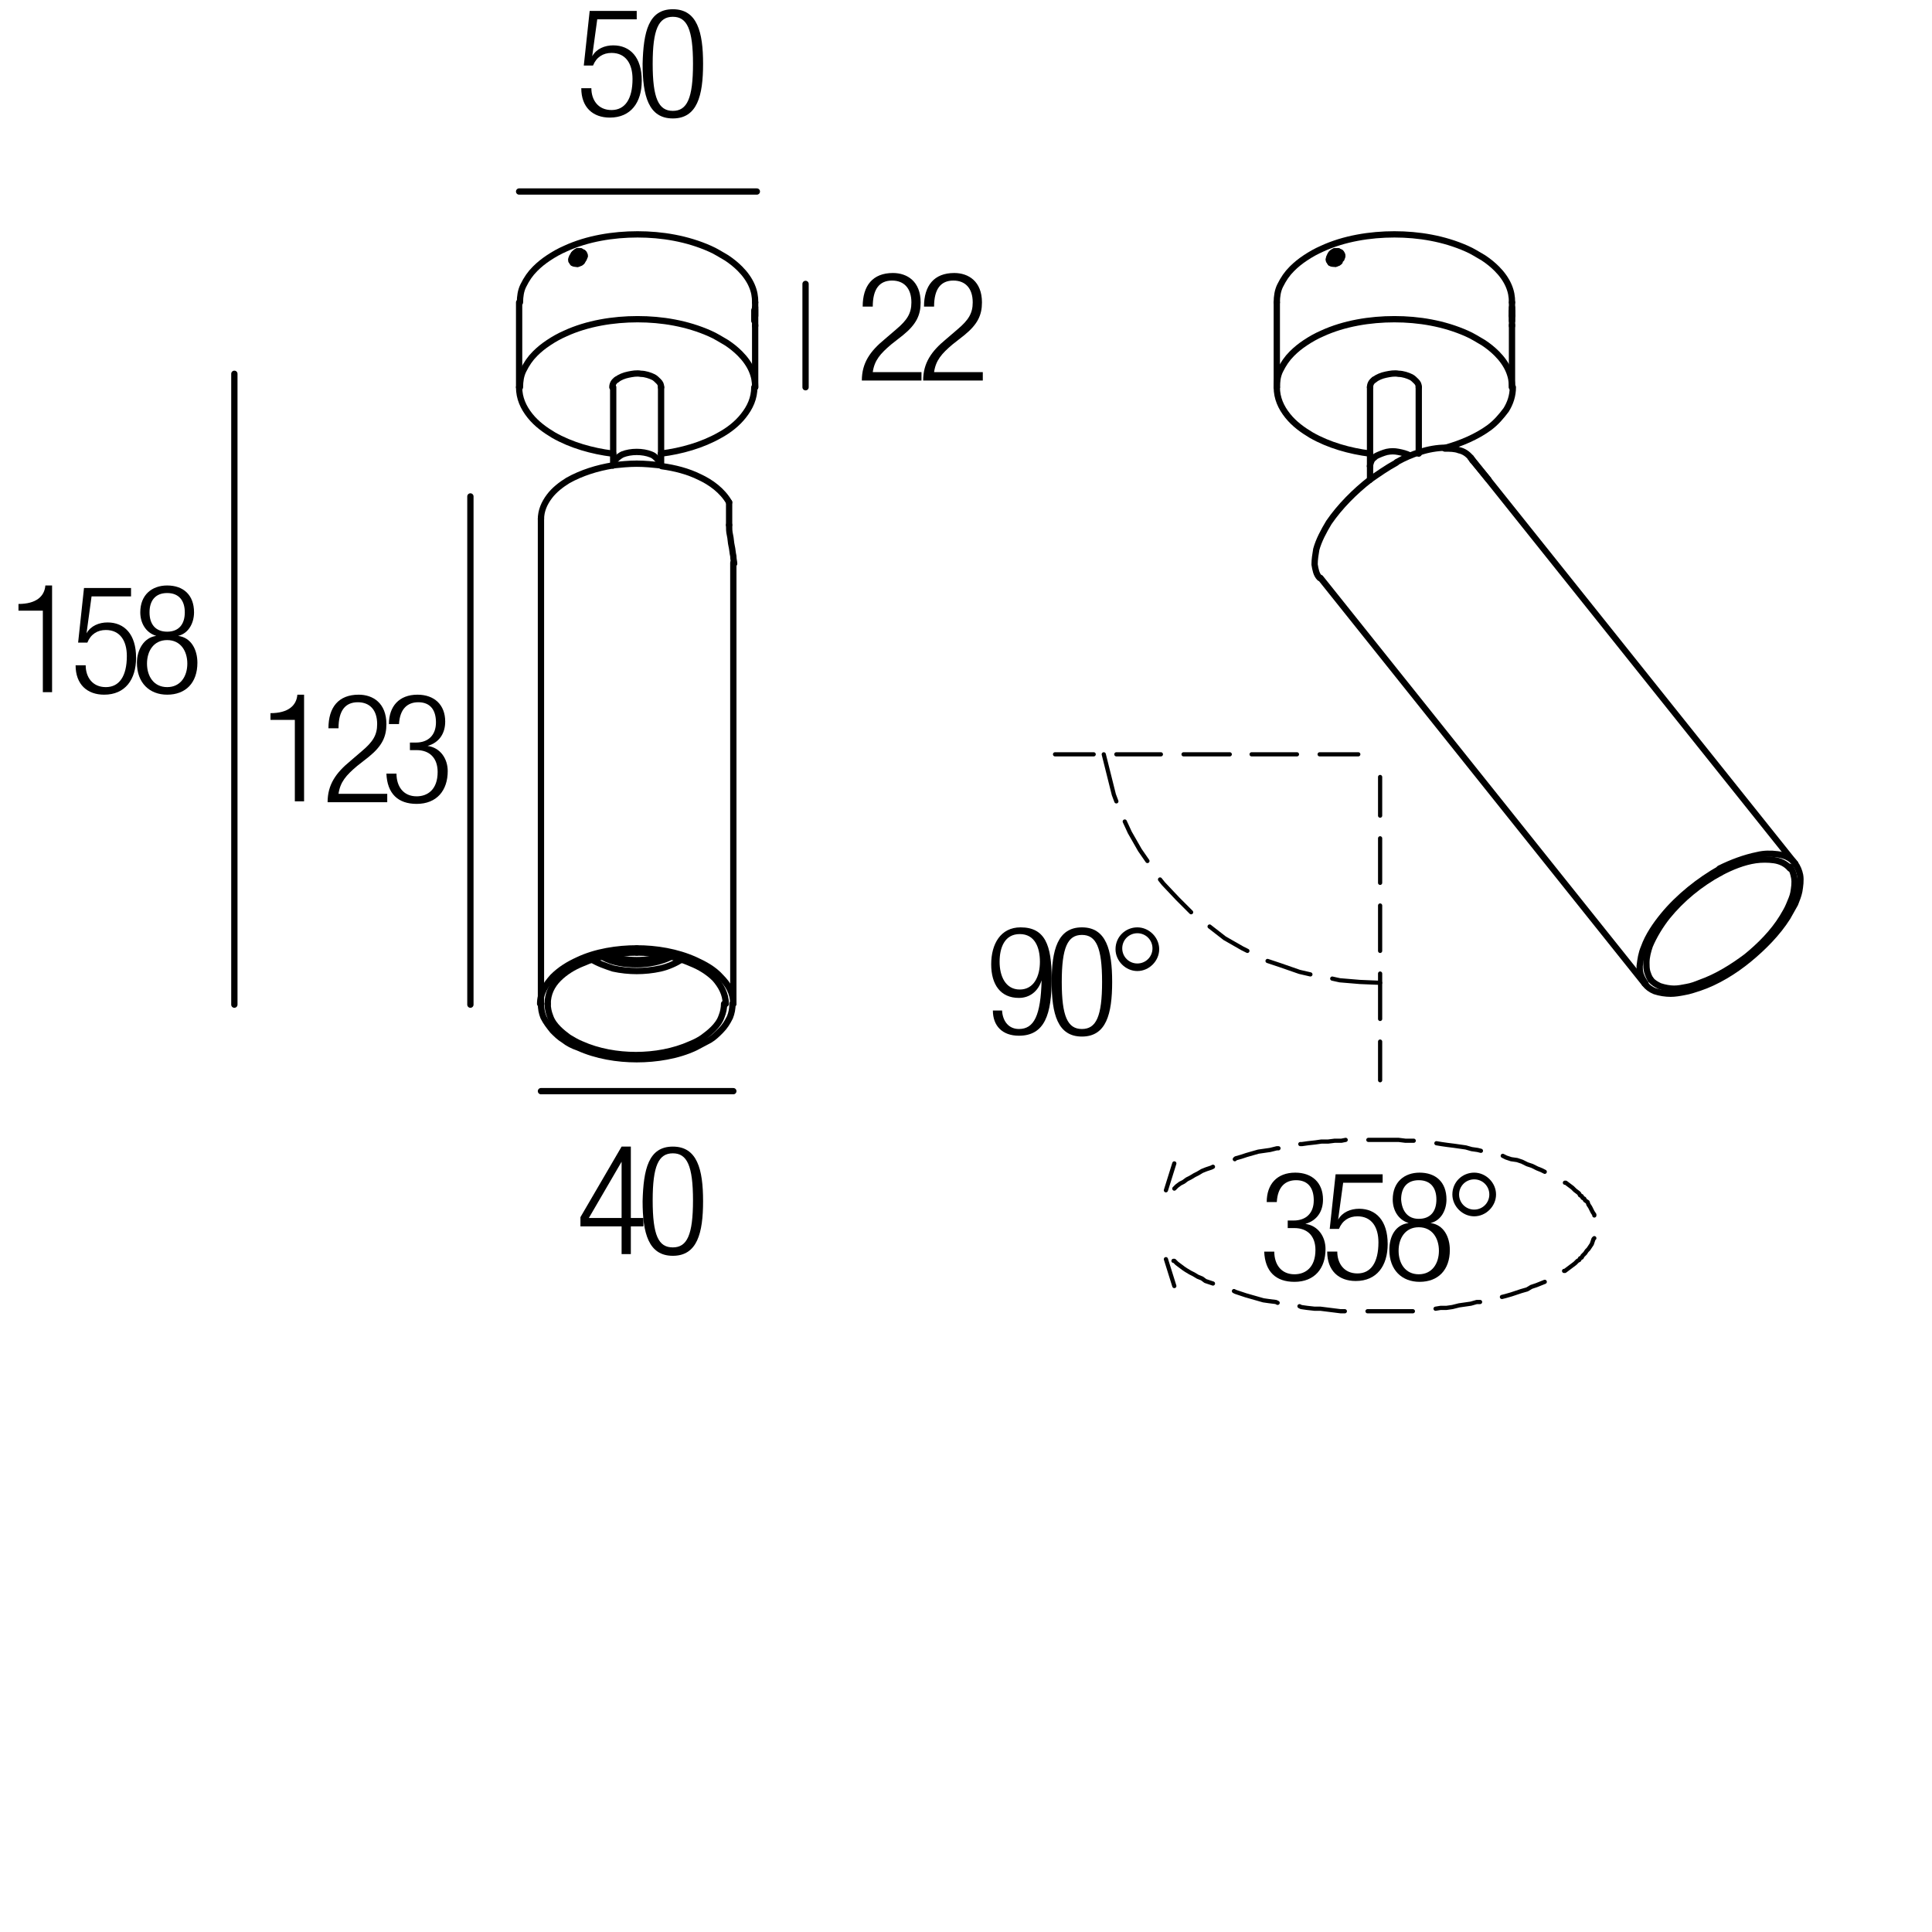 <?xml version="1.0" encoding="utf-8"?>
<!-- Generator: Adobe Illustrator 19.0.0, SVG Export Plug-In . SVG Version: 6.00 Build 0)  -->
<svg version="1.1" id="Livello_1" xmlns="http://www.w3.org/2000/svg" xmlns:xlink="http://www.w3.org/1999/xlink" x="0px" y="0px"
	 viewBox="0 0 230 230" enable-background="new 0 0 230 230" xml:space="preserve">
<g>
	<rect x="68.5" y="1" fill="none" width="47.3" height="36.7"/>
	<path d="M75.8,1.3v1h-4.7l-0.6,4.4l0,0c0.5-0.9,1.5-1.3,2.5-1.3c2,0,3.4,1.4,3.4,4.2c0,2.6-1.3,4.4-3.8,4.4c-2,0-3.4-1.2-3.4-3.5
		h1.2c0,1.4,0.8,2.6,2.4,2.6s2.5-1.3,2.5-3.7c0-1.8-0.8-3.1-2.5-3.1c-1,0-1.8,0.5-2.2,1.5h-1.1l0.7-6.5H75.8z"/>
	<path d="M80.1,1.1c2.9,0,3.6,2.7,3.6,6.5c0,3.8-0.7,6.5-3.6,6.5s-3.6-2.7-3.6-6.5C76.6,3.8,77.2,1.1,80.1,1.1z M80.1,13.2
		c1.7,0,2.4-1.5,2.4-5.6c0-4.1-0.7-5.6-2.4-5.6s-2.4,1.5-2.4,5.6C77.7,11.7,78.4,13.2,80.1,13.2z"/>
</g>
<g>
	<rect x="68.5" y="136.4" fill="none" width="47.3" height="36.7"/>
	<path d="M74,146h-4.9v-1.1l4.9-8.4h1.1v8.5h1.5v1h-1.5v3.3H74V146z M74,145v-6.7h0l-3.9,6.7H74z"/>
	<path d="M80.1,136.5c2.9,0,3.6,2.7,3.6,6.5c0,3.8-0.7,6.5-3.6,6.5s-3.6-2.7-3.6-6.5C76.6,139.2,77.2,136.5,80.1,136.5z M80.1,148.5
		c1.7,0,2.4-1.5,2.4-5.6c0-4.1-0.7-5.6-2.4-5.6s-2.4,1.5-2.4,5.6C77.7,147.1,78.4,148.5,80.1,148.5z"/>
</g>
<g>
	<rect x="101.8" y="32.4" fill="none" width="47.3" height="36.7"/>
	<path d="M102.7,36.5c0-2.5,1.2-4,3.6-4c1.7,0,3.3,1,3.3,3.5c0,1.5-0.5,2.6-2.1,3.9l-1.4,1.1c-1.3,1.1-2,1.9-2.2,3.3h5.8v1h-7.1
		c0-2.1,1-3.5,2.7-4.9l1.4-1.2c1.3-1.1,1.8-1.9,1.8-3.2c0-1.7-0.9-2.6-2.3-2.6c-1.5,0-2.3,1-2.3,3.1H102.7z"/>
	<path d="M110,36.5c0-2.5,1.2-4,3.6-4c1.7,0,3.3,1,3.3,3.5c0,1.5-0.5,2.6-2.1,3.9l-1.4,1.1c-1.3,1.1-2,1.9-2.2,3.3h5.8v1h-7.1
		c0-2.1,1-3.5,2.7-4.9l1.4-1.2c1.3-1.1,1.8-1.9,1.8-3.2c0-1.7-0.9-2.6-2.3-2.6c-1.5,0-2.3,1-2.3,3.1H110z"/>
</g>
<g>
	<rect x="1" y="69.6" fill="none" width="47.3" height="36.7"/>
	<path d="M5.1,72.7H2.2v-0.8c2.1,0,3.1-0.9,3.2-2.2h0.8v12.7H5.1V72.7z"/>
	<path d="M15.6,70v1h-4.7l-0.6,4.4l0,0c0.5-0.9,1.5-1.3,2.5-1.3c2,0,3.4,1.4,3.4,4.2c0,2.6-1.3,4.4-3.8,4.4c-2,0-3.4-1.2-3.4-3.5
		h1.2c0,1.4,0.8,2.6,2.4,2.6s2.5-1.3,2.5-3.7c0-1.8-0.8-3.1-2.5-3.1c-1,0-1.8,0.5-2.2,1.5H9.3L10,70H15.6z"/>
	<path d="M18.6,75.7L18.6,75.7c-1.3-0.4-1.9-1.6-1.9-2.8c0-2.1,1.4-3.2,3.2-3.2c1.9,0,3.2,1.1,3.2,3.2c0,1.2-0.6,2.5-1.9,2.8v0
		c1.6,0.2,2.3,1.7,2.3,3.2c0,2.4-1.4,3.8-3.6,3.8c-2.1,0-3.6-1.4-3.6-3.8C16.3,77.4,17.1,75.9,18.6,75.7z M19.9,81.8
		c1.6,0,2.4-1.3,2.4-2.8c0-1.5-0.8-2.8-2.4-2.8s-2.4,1.3-2.4,2.8C17.5,80.5,18.3,81.8,19.9,81.8z M19.9,75.2c1.4,0,2.1-0.9,2.1-2.3
		c0-1.4-0.7-2.3-2.1-2.3c-1.4,0-2.1,0.9-2.1,2.3C17.8,74.3,18.5,75.2,19.9,75.2z"/>
</g>
<g>
	<g>
		<rect x="154.6" y="90.1" width="0" height="0"/>
		
			<polyline fill="none" stroke="#000000" stroke-width="0.5" stroke-linecap="round" stroke-linejoin="round" stroke-miterlimit="10" points="
			131.4,89.8 132,92.2 132.6,94.6 132.9,95.4 		"/>
		
			<polyline fill="none" stroke="#000000" stroke-width="0.5" stroke-linecap="round" stroke-linejoin="round" stroke-miterlimit="10" points="
			133.9,97.8 134.5,99.1 135.7,101.2 136.6,102.5 		"/>
		
			<polyline fill="none" stroke="#000000" stroke-width="0.5" stroke-linecap="round" stroke-linejoin="round" stroke-miterlimit="10" points="
			138.1,104.7 138.5,105.2 140.2,107 141.8,108.6 		"/>
		
			<polyline fill="none" stroke="#000000" stroke-width="0.5" stroke-linecap="round" stroke-linejoin="round" stroke-miterlimit="10" points="
			144,110.3 145.8,111.7 147.9,112.9 148.5,113.2 		"/>
		
			<polyline fill="none" stroke="#000000" stroke-width="0.5" stroke-linecap="round" stroke-linejoin="round" stroke-miterlimit="10" points="
			150.9,114.4 152.4,114.9 154.7,115.7 156,116 		"/>
		
			<polyline fill="none" stroke="#000000" stroke-width="0.5" stroke-linecap="round" stroke-linejoin="round" stroke-miterlimit="10" points="
			158.6,116.5 159.5,116.7 161.9,116.9 164.3,117 		"/>
		
			<line fill="none" stroke="#000000" stroke-width="0.5" stroke-linecap="round" stroke-linejoin="round" stroke-miterlimit="10" x1="161.7" y1="89.8" x2="157.1" y2="89.8"/>
		
			<line fill="none" stroke="#000000" stroke-width="0.5" stroke-linecap="round" stroke-linejoin="round" stroke-miterlimit="10" x1="154.4" y1="89.8" x2="149" y2="89.8"/>
		
			<line fill="none" stroke="#000000" stroke-width="0.5" stroke-linecap="round" stroke-linejoin="round" stroke-miterlimit="10" x1="146.4" y1="89.8" x2="140.9" y2="89.8"/>
		
			<line fill="none" stroke="#000000" stroke-width="0.5" stroke-linecap="round" stroke-linejoin="round" stroke-miterlimit="10" x1="138.2" y1="89.8" x2="132.9" y2="89.8"/>
		
			<line fill="none" stroke="#000000" stroke-width="0.5" stroke-linecap="round" stroke-linejoin="round" stroke-miterlimit="10" x1="130.2" y1="89.8" x2="125.6" y2="89.8"/>
		
			<line fill="none" stroke="#000000" stroke-width="0.5" stroke-linecap="round" stroke-linejoin="round" stroke-miterlimit="10" x1="164.3" y1="128.6" x2="164.3" y2="124"/>
		
			<line fill="none" stroke="#000000" stroke-width="0.5" stroke-linecap="round" stroke-linejoin="round" stroke-miterlimit="10" x1="164.3" y1="121.3" x2="164.3" y2="115.9"/>
		
			<line fill="none" stroke="#000000" stroke-width="0.5" stroke-linecap="round" stroke-linejoin="round" stroke-miterlimit="10" x1="164.3" y1="113.2" x2="164.3" y2="107.8"/>
		
			<line fill="none" stroke="#000000" stroke-width="0.5" stroke-linecap="round" stroke-linejoin="round" stroke-miterlimit="10" x1="164.3" y1="105.1" x2="164.3" y2="99.8"/>
		
			<line fill="none" stroke="#000000" stroke-width="0.5" stroke-linecap="round" stroke-linejoin="round" stroke-miterlimit="10" x1="164.3" y1="97.1" x2="164.3" y2="92.5"/>
		
			<line fill="none" stroke="#000000" stroke-width="0.5" stroke-linecap="round" stroke-linejoin="round" stroke-miterlimit="10" x1="139.8" y1="153.1" x2="138.8" y2="149.9"/>
		
			<polyline fill="none" stroke="#000000" stroke-width="0.5" stroke-linecap="round" stroke-linejoin="round" stroke-miterlimit="10" points="
			139.7,150.1 139.8,150.1 140.1,150.4 140.5,150.7 140.9,151 141.2,151.2 141.7,151.5 142.1,151.7 142.6,152 143.1,152.2 
			143.5,152.5 144.1,152.7 144.4,152.8 		"/>
		
			<polyline fill="none" stroke="#000000" stroke-width="0.5" stroke-linecap="round" stroke-linejoin="round" stroke-miterlimit="10" points="
			146.9,153.7 147.1,153.8 147.7,154 148.3,154.2 149,154.4 149.7,154.6 150.4,154.8 151.1,154.9 151.9,155 152.1,155.1 		"/>
		
			<polyline fill="none" stroke="#000000" stroke-width="0.5" stroke-linecap="round" stroke-linejoin="round" stroke-miterlimit="10" points="
			154.7,155.5 154.9,155.6 155.6,155.7 156.5,155.8 157.2,155.8 158,155.9 158.8,156 159.6,156.1 160.1,156.1 		"/>
		
			<polyline fill="none" stroke="#000000" stroke-width="0.5" stroke-linecap="round" stroke-linejoin="round" stroke-miterlimit="10" points="
			162.8,156.1 163.4,156.1 164.2,156.1 165,156.1 165.7,156.1 166.4,156.1 167.2,156.1 167.9,156.1 168.2,156.1 		"/>
		
			<polyline fill="none" stroke="#000000" stroke-width="0.5" stroke-linecap="round" stroke-linejoin="round" stroke-miterlimit="10" points="
			170.9,155.8 171.5,155.7 172.2,155.7 172.9,155.6 173.7,155.4 174.4,155.3 175.1,155.2 175.8,155 176.2,155 		"/>
		
			<polyline fill="none" stroke="#000000" stroke-width="0.5" stroke-linecap="round" stroke-linejoin="round" stroke-miterlimit="10" points="
			178.8,154.4 179.2,154.3 179.9,154.1 180.5,153.9 181.1,153.7 181.8,153.5 182.3,153.2 182.9,153 183.4,152.8 183.9,152.6 		"/>
		
			<polyline fill="none" stroke="#000000" stroke-width="0.5" stroke-linecap="round" stroke-linejoin="round" stroke-miterlimit="10" points="
			186.2,151.3 186.3,151.3 186.7,151 187.1,150.7 187.5,150.4 187.8,150.1 188,150 188.1,149.8 188.3,149.7 188.4,149.5 
			188.5,149.4 188.7,149.2 188.9,148.9 189.1,148.7 189.3,148.4 189.5,148.1 189.6,147.8 189.7,147.5 189.8,147.4 		"/>
		
			<polyline fill="none" stroke="#000000" stroke-width="0.5" stroke-linecap="round" stroke-linejoin="round" stroke-miterlimit="10" points="
			189.8,144.7 189.8,144.6 189.6,144.3 189.5,144.1 189.3,143.7 189.1,143.4 189,143.1 188.7,142.9 188.6,142.7 188.4,142.6 
			188.3,142.4 188.1,142.3 188,142.1 187.9,142 187.5,141.7 187.2,141.4 186.8,141.1 186.4,140.8 186.3,140.8 		"/>
		
			<polyline fill="none" stroke="#000000" stroke-width="0.5" stroke-linecap="round" stroke-linejoin="round" stroke-miterlimit="10" points="
			183.9,139.5 183.5,139.3 183,139.1 182.4,138.8 181.8,138.6 181.2,138.3 180.6,138.1 179.9,138 179.3,137.8 178.9,137.6 		"/>
		
			<polyline fill="none" stroke="#000000" stroke-width="0.5" stroke-linecap="round" stroke-linejoin="round" stroke-miterlimit="10" points="
			176.3,137 175.9,136.9 175.2,136.8 174.5,136.6 173.8,136.5 173.1,136.4 172.3,136.3 171.6,136.2 171,136.1 		"/>
		
			<polyline fill="none" stroke="#000000" stroke-width="0.5" stroke-linecap="round" stroke-linejoin="round" stroke-miterlimit="10" points="
			168.3,135.8 168,135.8 167.3,135.8 166.5,135.7 165.8,135.7 165.1,135.7 164.3,135.7 163.5,135.7 162.9,135.7 		"/>
		
			<polyline fill="none" stroke="#000000" stroke-width="0.5" stroke-linecap="round" stroke-linejoin="round" stroke-miterlimit="10" points="
			160.2,135.7 159.7,135.8 158.9,135.8 158.1,135.9 157.3,135.9 156.6,136 155.7,136.1 155,136.2 154.8,136.2 		"/>
		
			<polyline fill="none" stroke="#000000" stroke-width="0.5" stroke-linecap="round" stroke-linejoin="round" stroke-miterlimit="10" points="
			152.2,136.7 152,136.7 151.2,136.9 150.5,137 149.8,137.1 149.1,137.3 148.4,137.5 147.8,137.7 147.1,137.9 147,138 		"/>
		
			<polyline fill="none" stroke="#000000" stroke-width="0.5" stroke-linecap="round" stroke-linejoin="round" stroke-miterlimit="10" points="
			144.4,138.9 144.2,139 143.6,139.2 143.1,139.4 142.6,139.7 142.2,139.9 141.7,140.2 141.3,140.4 140.9,140.7 140.5,140.9 
			140.1,141.2 139.8,141.5 139.8,141.5 		"/>
		
			<line fill="none" stroke="#000000" stroke-width="0.5" stroke-linecap="round" stroke-linejoin="round" stroke-miterlimit="10" x1="138.8" y1="141.7" x2="139.8" y2="138.5"/>
	</g>
	<g>
		<rect x="150" y="139.5" fill="none" width="47.3" height="36.7"/>
		<path d="M153.4,145.3h0.6c1.5,0,2.4-0.9,2.4-2.4c0-1.5-0.7-2.4-2.1-2.4c-1.3,0-2.2,0.8-2.3,2.6h-1.2c0-2.1,1.2-3.5,3.4-3.5
			c2,0,3.3,1.2,3.3,3.2c0,1.4-0.7,2.5-2.1,2.9v0c1.5,0.2,2.4,1.5,2.4,3c0,2.3-1.3,3.9-3.7,3.9c-2.2,0-3.5-1.2-3.6-3.6h1.2
			c0,1.5,0.8,2.7,2.4,2.7c1.3,0,2.5-0.8,2.5-2.9c0-1.7-1-2.6-2.5-2.6h-0.8V145.3z"/>
		<path d="M164.6,139.8v1h-4.7l-0.6,4.4l0,0c0.5-0.9,1.5-1.3,2.5-1.3c2,0,3.4,1.4,3.4,4.2c0,2.6-1.3,4.4-3.8,4.4
			c-2,0-3.4-1.2-3.4-3.5h1.2c0,1.4,0.8,2.6,2.4,2.6s2.5-1.3,2.5-3.7c0-1.8-0.8-3.1-2.5-3.1c-1,0-1.8,0.5-2.2,1.5h-1.1l0.7-6.5H164.6
			z"/>
		<path d="M167.7,145.6L167.7,145.6c-1.3-0.4-1.9-1.6-1.9-2.8c0-2.1,1.4-3.2,3.2-3.2c1.9,0,3.2,1.1,3.2,3.2c0,1.2-0.6,2.5-1.9,2.8v0
			c1.6,0.2,2.3,1.7,2.3,3.2c0,2.4-1.4,3.8-3.6,3.8c-2.1,0-3.6-1.4-3.6-3.8C165.4,147.2,166.1,145.8,167.7,145.6z M168.9,151.7
			c1.6,0,2.4-1.3,2.4-2.8c0-1.5-0.8-2.8-2.4-2.8s-2.4,1.3-2.4,2.8C166.5,150.4,167.3,151.7,168.9,151.7z M168.9,145.1
			c1.4,0,2.1-0.9,2.1-2.3c0-1.4-0.7-2.3-2.1-2.3c-1.4,0-2.1,0.9-2.1,2.3C166.9,144.2,167.6,145.1,168.9,145.1z"/>
		<path d="M175.5,139.6c1.4,0,2.6,1.2,2.6,2.6c0,1.4-1.2,2.6-2.6,2.6c-1.4,0-2.6-1.2-2.6-2.6C172.9,140.7,174.1,139.6,175.5,139.6z
			 M175.5,144c1,0,1.8-0.8,1.8-1.8s-0.8-1.8-1.8-1.8c-1,0-1.8,0.8-1.8,1.8S174.5,144,175.5,144z"/>
	</g>
	<g>
		<rect x="117.2" y="110.3" fill="none" width="47.3" height="36.7"/>
		<path d="M119.3,120.4c0.1,1.2,0.8,2.1,2,2.1c1.8,0,2.6-1.6,2.7-5.8l0,0c-0.4,1.3-1.4,2.1-2.7,2.1c-2.2,0-3.3-1.6-3.3-4
			c0-2.4,1.1-4.4,3.5-4.4c2.9,0,3.7,2.1,3.7,6.1c0,4.2-0.8,6.8-3.9,6.8c-2,0-3.1-1.2-3.1-3H119.3z M121.4,117.8
			c1.7,0,2.4-1.6,2.4-3.3s-0.6-3.3-2.4-3.3c-1.8,0-2.4,1.6-2.4,3.3S119.7,117.8,121.4,117.8z"/>
		<path d="M128.8,110.4c2.9,0,3.6,2.7,3.6,6.5c0,3.8-0.7,6.5-3.6,6.5s-3.6-2.7-3.6-6.5C125.2,113.1,125.9,110.4,128.8,110.4z
			 M128.8,122.5c1.7,0,2.4-1.5,2.4-5.6c0-4.1-0.7-5.6-2.4-5.6s-2.4,1.5-2.4,5.6C126.4,121,127.1,122.5,128.8,122.5z"/>
		<path d="M135.4,110.4c1.4,0,2.6,1.2,2.6,2.6c0,1.4-1.2,2.6-2.6,2.6c-1.4,0-2.6-1.2-2.6-2.6C132.8,111.5,134,110.4,135.4,110.4z
			 M135.4,114.7c1,0,1.8-0.8,1.8-1.8s-0.8-1.8-1.8-1.8c-1,0-1.8,0.8-1.8,1.8S134.4,114.7,135.4,114.7z"/>
	</g>
</g>
<g>
	<rect x="31" y="82.6" fill="none" width="47.3" height="36.7"/>
	<path d="M35.1,85.7h-2.9v-0.8c2.1,0,3.1-0.9,3.2-2.2h0.8v12.7h-1.1V85.7z"/>
	<path d="M39.1,86.7c0-2.5,1.2-4,3.6-4c1.7,0,3.3,1,3.3,3.5c0,1.5-0.5,2.6-2.1,3.9l-1.4,1.1c-1.3,1.1-2,1.9-2.2,3.3h5.8v1h-7.1
		c0-2.1,1-3.5,2.7-4.9l1.4-1.2c1.3-1.1,1.8-1.9,1.8-3.2c0-1.7-0.9-2.6-2.3-2.6c-1.5,0-2.3,1-2.3,3.1H39.1z"/>
	<path d="M48.9,88.4h0.6c1.5,0,2.4-0.9,2.4-2.4c0-1.5-0.7-2.4-2.1-2.4c-1.3,0-2.2,0.8-2.3,2.6h-1.2c0-2.1,1.2-3.5,3.4-3.5
		c2,0,3.3,1.2,3.3,3.2c0,1.4-0.7,2.5-2.1,2.9v0c1.5,0.2,2.4,1.5,2.4,3c0,2.3-1.3,3.9-3.7,3.9c-2.2,0-3.5-1.2-3.6-3.6h1.2
		c0,1.5,0.8,2.7,2.4,2.7c1.3,0,2.5-0.8,2.5-2.9c0-1.7-1-2.6-2.5-2.6h-0.8V88.4z"/>
</g>
<g>
	<g>
		
			<path fill="none" stroke="#000000" stroke-width="0.75" stroke-linecap="round" stroke-linejoin="round" stroke-miterlimit="10" d="
			M163.1,55.5c0-0.2,0.1-0.5,0.2-0.7c0.1-0.2,0.3-0.3,0.5-0.5c0.4-0.2,0.9-0.4,1.3-0.5c0.5-0.1,0.9-0.1,1.4,0
			c0.5,0.1,0.9,0.2,1.3,0.4"/>
		
			<path fill="none" stroke="#000000" stroke-width="0.75" stroke-linecap="round" stroke-linejoin="round" stroke-miterlimit="10" d="
			M180,36.6L180,36.6C180,36.6,180,36.6,180,36.6C180,36.6,180,36.6,180,36.6C180,36.6,180,36.6,180,36.6c0,0.1,0,0.2,0,0.3
			c0,0.1,0,0.2,0,0.3c0,0.2,0,0.4,0,0.5c0,0.2,0,0.4,0,0.5c0,0.1,0,0.2,0,0.3c0,0.1,0,0.1,0,0.2c0,0,0,0,0,0.1c0,0,0,0,0,0
			c0,0,0,0,0,0c0,0,0,0,0,0"/>
		
			<path fill="none" stroke="#000000" stroke-width="0.75" stroke-linecap="round" stroke-linejoin="round" stroke-miterlimit="10" d="
			M172.1,53.3c-1,0-2.1,0.2-3,0.5c-1,0.3-1.9,0.7-2.8,1.2"/>
		
			<path fill="none" stroke="#000000" stroke-width="0.75" stroke-linecap="round" stroke-linejoin="round" stroke-miterlimit="10" d="
			M166.2,55.1c-1.1,0.6-2.1,1.3-3.1,2"/>
		
			<line fill="none" stroke="#000000" stroke-width="0.75" stroke-linecap="round" stroke-linejoin="round" stroke-miterlimit="10" x1="163.1" y1="55.5" x2="163.1" y2="54"/>
		
			<line fill="none" stroke="#000000" stroke-width="0.75" stroke-linecap="round" stroke-linejoin="round" stroke-miterlimit="10" x1="168.9" y1="46.1" x2="168.9" y2="54"/>
		
			<path fill="none" stroke="#000000" stroke-width="0.75" stroke-linecap="round" stroke-linejoin="round" stroke-miterlimit="10" d="
			M159.6,30.1c0.1,0.1,0.2,0.3,0.1,0.5"/>
		
			<line fill="none" stroke="#000000" stroke-width="0.75" stroke-linecap="round" stroke-linejoin="round" stroke-miterlimit="10" x1="158.7" y1="31.2" x2="159.2" y2="31"/>
		
			<line fill="none" stroke="#000000" stroke-width="0.75" stroke-linecap="round" stroke-linejoin="round" stroke-miterlimit="10" x1="159.5" y1="30.5" x2="159.3" y2="30.2"/>
		
			<path fill="none" stroke="#000000" stroke-width="0.75" stroke-linecap="round" stroke-linejoin="round" stroke-miterlimit="10" d="
			M159.6,30.1C159.6,30,159.5,30,159.6,30.1c-0.2-0.1-0.2-0.1-0.3-0.2c-0.1,0-0.2,0-0.3,0c-0.1,0-0.2,0.1-0.3,0.2
			c-0.1,0.1-0.2,0.1-0.2,0.2c-0.1,0.1-0.1,0.2-0.2,0.3c0,0.1-0.1,0.2-0.1,0.3c0,0.1,0,0.2,0.1,0.2c0,0,0,0.1,0.1,0.1"/>
		
			<path fill="none" stroke="#000000" stroke-width="0.75" stroke-linecap="round" stroke-linejoin="round" stroke-miterlimit="10" d="
			M159,31.4c0.1,0,0.2-0.1,0.3-0.1c0.1-0.1,0.2-0.1,0.2-0.2s0.1-0.2,0.2-0.3c0-0.1,0.1-0.2,0.1-0.3c0-0.1,0-0.2-0.1-0.3
			c0,0,0-0.1-0.1-0.1"/>
		
			<path fill="none" stroke="#000000" stroke-width="0.75" stroke-linecap="round" stroke-linejoin="round" stroke-miterlimit="10" d="
			M180,37.6c0,0,0-0.1,0-0.1c0-0.1,0-0.2,0-0.3c0-0.1,0-0.2,0-0.2"/>
		
			<path fill="none" stroke="#000000" stroke-width="0.75" stroke-linecap="round" stroke-linejoin="round" stroke-miterlimit="10" d="
			M172.1,53.3c1.8-0.5,3.7-1.3,5.2-2.4c0.8-0.6,1.4-1.3,2-2.1c0.5-0.8,0.8-1.7,0.8-2.7"/>
		
			<line fill="none" stroke="#000000" stroke-width="0.75" stroke-linecap="round" stroke-linejoin="round" stroke-miterlimit="10" x1="180" y1="38.7" x2="180" y2="46.1"/>
		
			<line fill="none" stroke="#000000" stroke-width="0.75" stroke-linecap="round" stroke-linejoin="round" stroke-miterlimit="10" x1="163.1" y1="57.1" x2="163.1" y2="55.5"/>
		
			<path fill="none" stroke="#000000" stroke-width="0.75" stroke-linecap="round" stroke-linejoin="round" stroke-miterlimit="10" d="
			M163.1,57.1c-1.8,1.4-3.6,3.2-4.9,5.1c-0.6,1-1.2,2.1-1.5,3.2c-0.1,0.6-0.2,1.2-0.2,1.8c0.1,0.6,0.2,1.2,0.6,1.6"/>
		
			<path fill="none" stroke="#000000" stroke-width="0.75" stroke-linecap="round" stroke-linejoin="round" stroke-miterlimit="10" d="
			M213.7,102.8c-0.5-0.7-1.3-1-2.1-1.1c-0.8-0.1-1.6-0.1-2.4,0.1c-1.5,0.3-3.1,0.9-4.5,1.6"/>
		
			<path fill="none" stroke="#000000" stroke-width="0.75" stroke-linecap="round" stroke-linejoin="round" stroke-miterlimit="10" d="
			M204.8,103.4c-2.5,1.4-5,3.4-6.8,5.6c-0.9,1.1-1.8,2.4-2.3,3.8c-0.3,0.7-0.4,1.4-0.5,2.2c0,0.4,0,0.8,0.2,1.2
			c0.1,0.3,0.3,0.6,0.5,0.9"/>
		
			<path fill="none" stroke="#000000" stroke-width="0.75" stroke-linecap="round" stroke-linejoin="round" stroke-miterlimit="10" d="
			M175.1,54.5c-0.4-0.5-0.9-0.8-1.4-0.9c-0.5-0.2-1.1-0.2-1.7-0.2"/>
		
			<path fill="none" stroke="#000000" stroke-width="0.75" stroke-linecap="round" stroke-linejoin="round" stroke-miterlimit="10" d="
			M195.8,117.1c0.3,0.4,0.7,0.7,1.2,0.9c0.6,0.2,1.3,0.3,1.9,0.3c0.5,0,1.1-0.1,1.6-0.2c0.6-0.1,1.2-0.3,1.8-0.5
			c2.1-0.7,4.2-2,5.9-3.4c1.7-1.4,3.4-3.1,4.6-5c0.3-0.5,0.6-1.1,0.9-1.6c0.2-0.5,0.4-1,0.5-1.5c0.1-0.6,0.2-1.3,0.1-1.9
			c-0.1-0.5-0.3-1-0.6-1.4"/>
		
			<line fill="none" stroke="#000000" stroke-width="0.75" stroke-linecap="round" stroke-linejoin="round" stroke-miterlimit="10" x1="175.1" y1="54.5" x2="213.7" y2="102.8"/>
		
			<line fill="none" stroke="#000000" stroke-width="0.75" stroke-linecap="round" stroke-linejoin="round" stroke-miterlimit="10" x1="195.8" y1="117.1" x2="157.2" y2="68.8"/>
		
			<path fill="none" stroke="#000000" stroke-width="0.75" stroke-linecap="round" stroke-linejoin="round" stroke-miterlimit="10" d="
			M196.5,116.6c0.3,0.4,0.7,0.6,1.1,0.8c0.6,0.2,1.2,0.3,1.7,0.3c0.5,0,1-0.1,1.5-0.2c0.6-0.1,1.1-0.3,1.6-0.5
			c2-0.7,3.9-1.9,5.5-3.1c1.6-1.3,3.2-2.9,4.3-4.7c0.3-0.5,0.6-1,0.8-1.5c0.2-0.5,0.4-0.9,0.5-1.4c0.1-0.6,0.2-1.2,0.1-1.8
			c-0.1-0.5-0.2-0.9-0.5-1.3"/>
		
			<path fill="none" stroke="#000000" stroke-width="0.75" stroke-linecap="round" stroke-linejoin="round" stroke-miterlimit="10" d="
			M213.1,103.4c-0.5-0.6-1.2-0.9-1.9-1c-0.7-0.1-1.5-0.1-2.2,0c-1.4,0.2-2.9,0.8-4.2,1.5"/>
		
			<line fill="none" stroke="#000000" stroke-width="0.75" stroke-linecap="round" stroke-linejoin="round" stroke-miterlimit="10" x1="175.3" y1="54.8" x2="177.2" y2="57.1"/>
		
			<path fill="none" stroke="#000000" stroke-width="0.75" stroke-linecap="round" stroke-linejoin="round" stroke-miterlimit="10" d="
			M175.3,54.8c-0.1-0.1-0.1-0.2-0.2-0.3"/>
		
			<path fill="none" stroke="#000000" stroke-width="0.75" stroke-linecap="round" stroke-linejoin="round" stroke-miterlimit="10" d="
			M204.8,103.9c-2.4,1.3-4.6,3.1-6.3,5.2c-0.8,1-1.6,2.3-2.1,3.5c-0.2,0.6-0.4,1.3-0.4,2c0,0.4,0,0.7,0.1,1.1
			c0.1,0.3,0.2,0.6,0.4,0.9"/>
		
			<line fill="none" stroke="#000000" stroke-width="0.75" stroke-linecap="round" stroke-linejoin="round" stroke-miterlimit="10" x1="159.2" y1="31" x2="159.5" y2="30.5"/>
		
			<path fill="none" stroke="#000000" stroke-width="0.75" stroke-linecap="round" stroke-linejoin="round" stroke-miterlimit="10" d="
			M158.4,31.3C158.4,31.3,158.4,31.3,158.4,31.3c0.2,0.1,0.2,0.1,0.3,0.1c0.1,0,0.2,0,0.3,0"/>
		
			<line fill="none" stroke="#000000" stroke-width="0.75" stroke-linecap="round" stroke-linejoin="round" stroke-miterlimit="10" x1="163.1" y1="54" x2="163.1" y2="46.1"/>
		
			<path fill="none" stroke="#000000" stroke-width="0.75" stroke-linecap="round" stroke-linejoin="round" stroke-miterlimit="10" d="
			M158.4,31.3c-0.1-0.1-0.1-0.2-0.1-0.4"/>
		
			<path fill="none" stroke="#000000" stroke-width="0.75" stroke-linecap="round" stroke-linejoin="round" stroke-miterlimit="10" d="
			M158.2,30.9c0-0.2,0.1-0.4,0.2-0.6c0.1-0.2,0.3-0.3,0.5-0.4"/>
		
			<path fill="none" stroke="#000000" stroke-width="0.75" stroke-linecap="round" stroke-linejoin="round" stroke-miterlimit="10" d="
			M168.9,46.1c0-0.3-0.1-0.5-0.3-0.7c-0.2-0.2-0.4-0.4-0.6-0.5c-0.4-0.2-1-0.4-1.5-0.4c-0.5-0.1-1,0-1.5,0.1c-0.5,0.1-1,0.3-1.4,0.6
			"/>
		
			<path fill="none" stroke="#000000" stroke-width="0.75" stroke-linecap="round" stroke-linejoin="round" stroke-miterlimit="10" d="
			M163.6,45.2c-0.3,0.2-0.5,0.5-0.5,0.9"/>
		
			<line fill="none" stroke="#000000" stroke-width="0.75" stroke-linecap="round" stroke-linejoin="round" stroke-miterlimit="10" x1="158.8" y1="31.1" x2="158.8" y2="31.1"/>
		
			<line fill="none" stroke="#000000" stroke-width="0.75" stroke-linecap="round" stroke-linejoin="round" stroke-miterlimit="10" x1="159.6" y1="30.1" x2="159.6" y2="30.1"/>
		
			<line fill="none" stroke="#000000" stroke-width="0.75" stroke-linecap="round" stroke-linejoin="round" stroke-miterlimit="10" x1="159.3" y1="30.2" x2="158.8" y2="30.3"/>
		
			<line fill="none" stroke="#000000" stroke-width="0.75" stroke-linecap="round" stroke-linejoin="round" stroke-miterlimit="10" x1="158.8" y1="30.3" x2="158.5" y2="30.8"/>
		
			<line fill="none" stroke="#000000" stroke-width="0.75" stroke-linecap="round" stroke-linejoin="round" stroke-miterlimit="10" x1="158.5" y1="30.8" x2="158.7" y2="31.2"/>
		
			<line fill="none" stroke="#000000" stroke-width="0.75" stroke-linecap="round" stroke-linejoin="round" stroke-miterlimit="10" x1="159.1" y1="30.6" x2="159.5" y2="30.5"/>
		
			<line fill="none" stroke="#000000" stroke-width="0.75" stroke-linecap="round" stroke-linejoin="round" stroke-miterlimit="10" x1="159.1" y1="30.6" x2="158.8" y2="30.3"/>
		
			<line fill="none" stroke="#000000" stroke-width="0.75" stroke-linecap="round" stroke-linejoin="round" stroke-miterlimit="10" x1="158.8" y1="31.1" x2="159.1" y2="30.6"/>
		
			<line fill="none" stroke="#000000" stroke-width="0.75" stroke-linecap="round" stroke-linejoin="round" stroke-miterlimit="10" x1="158.8" y1="31.1" x2="158.5" y2="30.8"/>
		
			<path fill="none" stroke="#000000" stroke-width="0.75" stroke-linecap="round" stroke-linejoin="round" stroke-miterlimit="10" d="
			M159,30c0.2-0.1,0.4-0.1,0.6,0.1"/>
		
			<path fill="none" stroke="#000000" stroke-width="0.75" stroke-linecap="round" stroke-linejoin="round" stroke-miterlimit="10" d="
			M180,46.1c0-0.7-0.1-1.3-0.4-2c-0.3-0.7-0.8-1.4-1.4-2c-0.5-0.5-1-0.9-1.6-1.3c-0.7-0.4-1.3-0.8-2-1.1c-2.7-1.2-5.7-1.7-8.6-1.7
			c-2.9,0-6,0.5-8.6,1.7c-0.7,0.3-1.4,0.7-2,1.1c-0.6,0.4-1.1,0.8-1.6,1.3c-0.6,0.6-1,1.2-1.4,2c-0.3,0.6-0.4,1.3-0.4,2"/>
		
			<path fill="none" stroke="#000000" stroke-width="0.75" stroke-linecap="round" stroke-linejoin="round" stroke-miterlimit="10" d="
			M180,37.6c0,0.1,0,0.1,0,0.1c0,0.1,0,0.2,0,0.3c0,0.1,0,0.2,0,0.2"/>
		
			<path fill="none" stroke="#000000" stroke-width="0.75" stroke-linecap="round" stroke-linejoin="round" stroke-miterlimit="10" d="
			M180,36.9c0-0.1,0-0.1,0-0.1c0,0,0,0,0,0C180,36.8,180,36.9,180,36.9c0,0,0,0.1,0,0.2c0,0.1,0,0.2,0,0.3c0,0.1,0,0.1,0,0.2"/>
		
			<path fill="none" stroke="#000000" stroke-width="0.75" stroke-linecap="round" stroke-linejoin="round" stroke-miterlimit="10" d="
			M180,36c0-0.7-0.1-1.3-0.4-2c-0.3-0.7-0.8-1.4-1.4-2c-0.5-0.5-1-0.9-1.6-1.3c-0.7-0.4-1.3-0.8-2-1.1c-2.7-1.2-5.7-1.7-8.6-1.7
			c-2.9,0-6,0.5-8.6,1.7c-0.7,0.3-1.4,0.7-2,1.1c-0.6,0.4-1.1,0.8-1.6,1.3c-0.6,0.6-1,1.2-1.4,2c-0.3,0.6-0.4,1.3-0.4,2"/>
		
			<line fill="none" stroke="#000000" stroke-width="0.75" stroke-linecap="round" stroke-linejoin="round" stroke-miterlimit="10" x1="180" y1="36" x2="180" y2="36.6"/>
		
			<line fill="none" stroke="#000000" stroke-width="0.75" stroke-linecap="round" stroke-linejoin="round" stroke-miterlimit="10" x1="152" y1="46.1" x2="152" y2="36"/>
		
			<path fill="none" stroke="#000000" stroke-width="0.75" stroke-linecap="round" stroke-linejoin="round" stroke-miterlimit="10" d="
			M152,46.1c0,1.3,0.5,2.4,1.3,3.4c0.8,1,1.8,1.7,2.8,2.3c2.1,1.2,4.6,1.9,7,2.2"/>
	</g>
	<g>
		
			<path fill="none" stroke="#000000" stroke-width="0.75" stroke-linecap="round" stroke-linejoin="round" stroke-miterlimit="10" d="
			M73,55.4c0-0.3,0.2-0.6,0.4-0.8c0.2-0.2,0.5-0.4,0.7-0.5c0.5-0.2,1.1-0.3,1.7-0.3s1.2,0.1,1.7,0.3c0.3,0.1,0.5,0.3,0.7,0.5
			c0.2,0.2,0.4,0.5,0.4,0.8"/>
		
			<path fill="none" stroke="#000000" stroke-width="0.75" stroke-linecap="round" stroke-linejoin="round" stroke-miterlimit="10" d="
			M87.3,119.5c0-1.3-0.6-2.3-1.5-3.2c-0.8-0.9-1.9-1.5-3-2c-2.2-1-4.7-1.4-7-1.4"/>
		
			<path fill="none" stroke="#000000" stroke-width="0.75" stroke-linecap="round" stroke-linejoin="round" stroke-miterlimit="10" d="
			M86.4,119.5c0-1.2-0.6-2.2-1.3-3c-0.8-0.8-1.8-1.4-2.8-1.8c-2-0.9-4.3-1.3-6.5-1.3"/>
		
			<path fill="none" stroke="#000000" stroke-width="0.75" stroke-linecap="round" stroke-linejoin="round" stroke-miterlimit="10" d="
			M86.8,59.8c-0.8-1.4-2.2-2.4-3.5-3c-1.4-0.7-3-1.1-4.5-1.3"/>
		
			<path fill="none" stroke="#000000" stroke-width="0.75" stroke-linecap="round" stroke-linejoin="round" stroke-miterlimit="10" d="
			M73,55.4c-1.9,0.3-3.8,0.9-5.4,1.8c-0.8,0.5-1.6,1.1-2.2,1.9c-0.6,0.8-1,1.7-1,2.7"/>
		
			<path fill="none" stroke="#000000" stroke-width="0.75" stroke-linecap="round" stroke-linejoin="round" stroke-miterlimit="10" d="
			M75.8,112.9c-2.3,0-4.9,0.4-7,1.4c-1.1,0.5-2.1,1.1-3,2c-0.8,0.9-1.5,1.9-1.5,3.2"/>
		
			<path fill="none" stroke="#000000" stroke-width="0.75" stroke-linecap="round" stroke-linejoin="round" stroke-miterlimit="10" d="
			M75.8,113.4c-2.2,0-4.5,0.4-6.5,1.3c-1,0.4-2,1-2.8,1.8c-0.8,0.8-1.3,1.8-1.3,3"/>
		
			<path fill="none" stroke="#000000" stroke-width="0.75" stroke-linecap="round" stroke-linejoin="round" stroke-miterlimit="10" d="
			M69.4,30.1C69.4,30,69.4,30,69.4,30.1c-0.2-0.1-0.2-0.1-0.3-0.2c-0.1,0-0.2,0-0.3,0c-0.1,0-0.2,0.1-0.3,0.2
			c-0.1,0.1-0.2,0.1-0.2,0.2c-0.1,0.1-0.1,0.2-0.2,0.3c0,0.1-0.1,0.2-0.1,0.3c0,0.1,0,0.2,0.1,0.2c0,0,0,0.1,0.1,0.1"/>
		
			<path fill="none" stroke="#000000" stroke-width="0.75" stroke-linecap="round" stroke-linejoin="round" stroke-miterlimit="10" d="
			M68.2,31.3C68.2,31.3,68.3,31.3,68.2,31.3c0.2,0.1,0.2,0.1,0.3,0.1c0.1,0,0.2,0,0.3,0"/>
		
			<path fill="none" stroke="#000000" stroke-width="0.75" stroke-linecap="round" stroke-linejoin="round" stroke-miterlimit="10" d="
			M68.8,31.4c0.1,0,0.2-0.1,0.3-0.1c0.1-0.1,0.2-0.1,0.2-0.2c0.1-0.1,0.1-0.2,0.2-0.3c0-0.1,0.1-0.2,0.1-0.3c0-0.1,0-0.2-0.1-0.3
			c0,0,0-0.1-0.1-0.1"/>
		
			<path fill="none" stroke="#000000" stroke-width="0.75" stroke-linecap="round" stroke-linejoin="round" stroke-miterlimit="10" d="
			M89.8,37.6c0,0,0-0.1,0-0.1c0-0.1,0-0.2,0-0.3s0-0.2,0-0.2"/>
		
			<path fill="none" stroke="#000000" stroke-width="0.75" stroke-linecap="round" stroke-linejoin="round" stroke-miterlimit="10" d="
			M89.9,36.6C89.9,36.6,89.9,36.6,89.9,36.6C89.9,36.6,89.9,36.6,89.9,36.6c0,0.1,0,0.2,0,0.3c0,0.1,0,0.2,0,0.3c0,0.2,0,0.4,0,0.5
			c0,0.2,0,0.4,0,0.5c0,0.1,0,0.2,0,0.3c0,0.1,0,0.1,0,0.2c0,0,0,0,0,0.1c0,0,0,0,0,0c0,0,0,0,0,0c0,0,0,0,0,0"/>
		
			<path fill="none" stroke="#000000" stroke-width="0.75" stroke-linecap="round" stroke-linejoin="round" stroke-miterlimit="10" d="
			M69.4,30.1c0,0,0.1,0.1,0.1,0.1"/>
		
			<path fill="none" stroke="#000000" stroke-width="0.75" stroke-linecap="round" stroke-linejoin="round" stroke-miterlimit="10" d="
			M68.1,30.9c0-0.2,0.1-0.4,0.2-0.6c0.1-0.2,0.3-0.3,0.5-0.4"/>
		
			<line fill="none" stroke="#000000" stroke-width="0.75" stroke-linecap="round" stroke-linejoin="round" stroke-miterlimit="10" x1="68.5" y1="31.2" x2="69" y2="31"/>
		
			<line fill="none" stroke="#000000" stroke-width="0.75" stroke-linecap="round" stroke-linejoin="round" stroke-miterlimit="10" x1="69.3" y1="30.5" x2="69.1" y2="30.2"/>
		
			<line fill="none" stroke="#000000" stroke-width="0.75" stroke-linecap="round" stroke-linejoin="round" stroke-miterlimit="10" x1="73" y1="54" x2="73" y2="46.1"/>
		
			<line fill="none" stroke="#000000" stroke-width="0.75" stroke-linecap="round" stroke-linejoin="round" stroke-miterlimit="10" x1="78.7" y1="54" x2="78.7" y2="55.4"/>
		
			<path fill="none" stroke="#000000" stroke-width="0.75" stroke-linecap="round" stroke-linejoin="round" stroke-miterlimit="10" d="
			M78.7,54c2.4-0.3,4.9-1,7-2.2c1.1-0.6,2.1-1.4,2.8-2.3c0.8-1,1.3-2.1,1.3-3.4"/>
		
			<path fill="none" stroke="#000000" stroke-width="0.75" stroke-linecap="round" stroke-linejoin="round" stroke-miterlimit="10" d="
			M71.7,113.9c1.2,0.7,2.7,0.9,4.1,0.9c1.4,0,2.9-0.3,4.1-0.9"/>
		
			<path fill="none" stroke="#000000" stroke-width="0.75" stroke-linecap="round" stroke-linejoin="round" stroke-miterlimit="10" d="
			M72.4,113.7c2,0.8,4.8,0.8,6.8,0"/>
		
			<path fill="none" stroke="#000000" stroke-width="0.75" stroke-linecap="round" stroke-linejoin="round" stroke-miterlimit="10" d="
			M70.4,114.2c0.8,0.5,1.7,0.8,2.6,1.1c0.9,0.2,1.9,0.3,2.8,0.3c0.9,0,1.9-0.1,2.8-0.3c0.9-0.2,1.8-0.6,2.6-1.1"/>
		
			<line fill="none" stroke="#000000" stroke-width="0.75" stroke-linecap="round" stroke-linejoin="round" stroke-miterlimit="10" x1="73" y1="55.4" x2="73" y2="54"/>
		
			<path fill="none" stroke="#000000" stroke-width="0.75" stroke-linecap="round" stroke-linejoin="round" stroke-miterlimit="10" d="
			M78.7,55.4c-1-0.1-1.9-0.2-2.9-0.2"/>
		
			<path fill="none" stroke="#000000" stroke-width="0.75" stroke-linecap="round" stroke-linejoin="round" stroke-miterlimit="10" d="
			M78.7,46.1c0-0.3-0.1-0.5-0.3-0.7c-0.2-0.2-0.4-0.4-0.6-0.5c-0.4-0.2-1-0.4-1.5-0.4c-0.5-0.1-1,0-1.5,0.1c-0.5,0.1-1,0.3-1.4,0.6"
			/>
		
			<line fill="none" stroke="#000000" stroke-width="0.75" stroke-linecap="round" stroke-linejoin="round" stroke-miterlimit="10" x1="78.7" y1="46.1" x2="78.7" y2="54"/>
		
			<path fill="none" stroke="#000000" stroke-width="0.75" stroke-linecap="round" stroke-linejoin="round" stroke-miterlimit="10" d="
			M73.4,45.2c-0.3,0.2-0.5,0.5-0.5,0.9"/>
		
			<path fill="none" stroke="#000000" stroke-width="0.75" stroke-linecap="round" stroke-linejoin="round" stroke-miterlimit="10" d="
			M64.4,119.5c0,0.6,0.1,1.1,0.3,1.6c0.3,0.6,0.7,1.1,1.1,1.6c0.4,0.4,0.8,0.8,1.3,1.1c0.5,0.4,1.1,0.7,1.7,0.9c2.2,1,4.7,1.4,7,1.4
			c2.3,0,4.9-0.4,7-1.4c0.6-0.3,1.1-0.6,1.7-0.9c0.5-0.3,0.9-0.7,1.3-1.1c0.5-0.5,0.8-1,1.1-1.6c0.2-0.5,0.3-1,0.3-1.6"/>
		
			<line fill="none" stroke="#000000" stroke-width="0.75" stroke-linecap="round" stroke-linejoin="round" stroke-miterlimit="10" x1="87.3" y1="67" x2="87.3" y2="119.5"/>
		
			<line fill="none" stroke="#000000" stroke-width="0.75" stroke-linecap="round" stroke-linejoin="round" stroke-miterlimit="10" x1="64.4" y1="119.5" x2="64.4" y2="61.7"/>
		
			<path fill="none" stroke="#000000" stroke-width="0.75" stroke-linecap="round" stroke-linejoin="round" stroke-miterlimit="10" d="
			M65.2,119.5c0,0.5,0.1,1,0.3,1.5c0.2,0.6,0.6,1.1,1,1.5c0.4,0.4,0.8,0.7,1.2,1c0.5,0.3,1,0.6,1.5,0.8c2,0.9,4.3,1.3,6.5,1.3
			c2.2,0,4.5-0.4,6.5-1.3c0.5-0.2,1.1-0.5,1.5-0.8c0.4-0.3,0.8-0.6,1.2-1c0.4-0.4,0.8-0.9,1-1.5c0.2-0.5,0.3-1,0.3-1.5"/>
		
			<line fill="none" stroke="#000000" stroke-width="0.75" stroke-linecap="round" stroke-linejoin="round" stroke-miterlimit="10" x1="86.8" y1="59.8" x2="86.8" y2="62.5"/>
		
			<path fill="none" stroke="#000000" stroke-width="0.75" stroke-linecap="round" stroke-linejoin="round" stroke-miterlimit="10" d="
			M75.8,55.2c-1,0-1.9,0.1-2.9,0.2"/>
		
			<path fill="none" stroke="#000000" stroke-width="0.75" stroke-linecap="round" stroke-linejoin="round" stroke-miterlimit="10" d="
			M86.8,62.5c0,0.4,0,0.8,0.1,1.2c0.1,0.4,0.1,0.9,0.2,1.3c0.1,0.4,0.1,0.8,0.2,1.2c0,0.4,0.1,0.7,0.1,0.9"/>
		
			<line fill="none" stroke="#000000" stroke-width="0.75" stroke-linecap="round" stroke-linejoin="round" stroke-miterlimit="10" x1="69" y1="31" x2="69.3" y2="30.5"/>
		
			<line fill="none" stroke="#000000" stroke-width="0.75" stroke-linecap="round" stroke-linejoin="round" stroke-miterlimit="10" x1="89.9" y1="38.7" x2="89.9" y2="46.1"/>
		
			<path fill="none" stroke="#000000" stroke-width="0.75" stroke-linecap="round" stroke-linejoin="round" stroke-miterlimit="10" d="
			M69.5,30.2c0.1,0.1,0.1,0.2,0.1,0.3"/>
		
			<path fill="none" stroke="#000000" stroke-width="0.75" stroke-linecap="round" stroke-linejoin="round" stroke-miterlimit="10" d="
			M68.2,31.3c-0.1-0.1-0.1-0.2-0.1-0.4"/>
		
			<path fill="none" stroke="#000000" stroke-width="0.75" stroke-linecap="round" stroke-linejoin="round" stroke-miterlimit="10" d="
			M89.9,46.1c0-0.7-0.1-1.3-0.4-2c-0.3-0.7-0.8-1.4-1.4-2c-0.5-0.5-1-0.9-1.6-1.3c-0.7-0.4-1.3-0.8-2-1.1c-2.7-1.2-5.7-1.7-8.6-1.7
			c-2.9,0-6,0.5-8.6,1.7c-0.7,0.3-1.4,0.7-2,1.1c-0.6,0.4-1.1,0.8-1.6,1.3c-0.6,0.6-1,1.2-1.4,2c-0.3,0.6-0.4,1.3-0.4,2"/>
		
			<line fill="none" stroke="#000000" stroke-width="0.75" stroke-linecap="round" stroke-linejoin="round" stroke-miterlimit="10" x1="68.7" y1="31.4" x2="68.7" y2="31.4"/>
		
			<path fill="none" stroke="#000000" stroke-width="0.75" stroke-linecap="round" stroke-linejoin="round" stroke-miterlimit="10" d="
			M89.8,37.6c0,0.1,0,0.1,0,0.1c0,0.1,0,0.2,0,0.3c0,0.1,0,0.2,0,0.2"/>
		
			<path fill="none" stroke="#000000" stroke-width="0.75" stroke-linecap="round" stroke-linejoin="round" stroke-miterlimit="10" d="
			M89.9,36.9c0-0.1,0-0.1,0-0.1c0,0,0,0,0,0C89.8,36.8,89.8,36.9,89.9,36.9c0,0,0,0.1,0,0.2c0,0.1,0,0.2,0,0.3c0,0.1,0,0.1,0,0.2"/>
		
			<path fill="none" stroke="#000000" stroke-width="0.75" stroke-linecap="round" stroke-linejoin="round" stroke-miterlimit="10" d="
			M89.9,36c0-0.7-0.1-1.3-0.4-2c-0.3-0.7-0.8-1.4-1.4-2c-0.5-0.5-1-0.9-1.6-1.3c-0.7-0.4-1.3-0.8-2-1.1c-2.7-1.2-5.7-1.7-8.6-1.7
			c-2.9,0-6,0.5-8.6,1.7c-0.7,0.3-1.4,0.7-2,1.1c-0.6,0.4-1.1,0.8-1.6,1.3c-0.6,0.6-1,1.2-1.4,2c-0.3,0.6-0.4,1.3-0.4,2"/>
		
			<line fill="none" stroke="#000000" stroke-width="0.75" stroke-linecap="round" stroke-linejoin="round" stroke-miterlimit="10" x1="89.9" y1="36" x2="89.9" y2="36.6"/>
		
			<line fill="none" stroke="#000000" stroke-width="0.75" stroke-linecap="round" stroke-linejoin="round" stroke-miterlimit="10" x1="61.8" y1="46.1" x2="61.8" y2="36"/>
		
			<path fill="none" stroke="#000000" stroke-width="0.75" stroke-linecap="round" stroke-linejoin="round" stroke-miterlimit="10" d="
			M61.8,46.1c0,1.3,0.5,2.4,1.3,3.4c0.8,1,1.8,1.7,2.8,2.3c2.1,1.2,4.6,1.9,7,2.2"/>
		
			<line fill="none" stroke="#000000" stroke-width="0.75" stroke-linecap="round" stroke-linejoin="round" stroke-miterlimit="10" x1="68.6" y1="31.1" x2="68.6" y2="31.1"/>
		
			<line fill="none" stroke="#000000" stroke-width="0.75" stroke-linecap="round" stroke-linejoin="round" stroke-miterlimit="10" x1="69.4" y1="30.1" x2="69.4" y2="30.1"/>
		
			<line fill="none" stroke="#000000" stroke-width="0.75" stroke-linecap="round" stroke-linejoin="round" stroke-miterlimit="10" x1="69.1" y1="30.2" x2="68.6" y2="30.3"/>
		
			<line fill="none" stroke="#000000" stroke-width="0.75" stroke-linecap="round" stroke-linejoin="round" stroke-miterlimit="10" x1="68.6" y1="30.3" x2="68.3" y2="30.8"/>
		
			<line fill="none" stroke="#000000" stroke-width="0.75" stroke-linecap="round" stroke-linejoin="round" stroke-miterlimit="10" x1="68.3" y1="30.8" x2="68.5" y2="31.2"/>
		
			<line fill="none" stroke="#000000" stroke-width="0.75" stroke-linecap="round" stroke-linejoin="round" stroke-miterlimit="10" x1="68.9" y1="30.6" x2="69.3" y2="30.5"/>
		
			<line fill="none" stroke="#000000" stroke-width="0.75" stroke-linecap="round" stroke-linejoin="round" stroke-miterlimit="10" x1="68.9" y1="30.6" x2="68.6" y2="30.3"/>
		
			<line fill="none" stroke="#000000" stroke-width="0.75" stroke-linecap="round" stroke-linejoin="round" stroke-miterlimit="10" x1="68.6" y1="31.1" x2="68.9" y2="30.6"/>
		
			<line fill="none" stroke="#000000" stroke-width="0.75" stroke-linecap="round" stroke-linejoin="round" stroke-miterlimit="10" x1="68.6" y1="31.1" x2="68.3" y2="30.8"/>
		
			<path fill="none" stroke="#000000" stroke-width="0.75" stroke-linecap="round" stroke-linejoin="round" stroke-miterlimit="10" d="
			M68.8,30c0.2-0.1,0.4-0.1,0.6,0.1"/>
	</g>
	
		<line fill="none" stroke="#000000" stroke-width="0.75" stroke-linecap="round" stroke-linejoin="round" stroke-miterlimit="10" x1="95.9" y1="33.8" x2="95.9" y2="46.1"/>
	
		<line fill="none" stroke="#000000" stroke-width="0.75" stroke-linecap="round" stroke-linejoin="round" stroke-miterlimit="10" x1="27.9" y1="119.6" x2="27.9" y2="44.5"/>
	
		<line fill="none" stroke="#000000" stroke-width="0.75" stroke-linecap="round" stroke-linejoin="round" stroke-miterlimit="10" x1="56" y1="119.6" x2="56" y2="59.1"/>
	
		<line fill="none" stroke="#000000" stroke-width="0.75" stroke-linecap="round" stroke-linejoin="round" stroke-miterlimit="10" x1="61.8" y1="22.8" x2="90.1" y2="22.8"/>
	
		<line fill="none" stroke="#000000" stroke-width="0.75" stroke-linecap="round" stroke-linejoin="round" stroke-miterlimit="10" x1="64.4" y1="129.9" x2="87.3" y2="129.9"/>
</g>
<g>
</g>
<g>
</g>
<g>
</g>
<g>
</g>
<g>
</g>
<g>
</g>
</svg>
